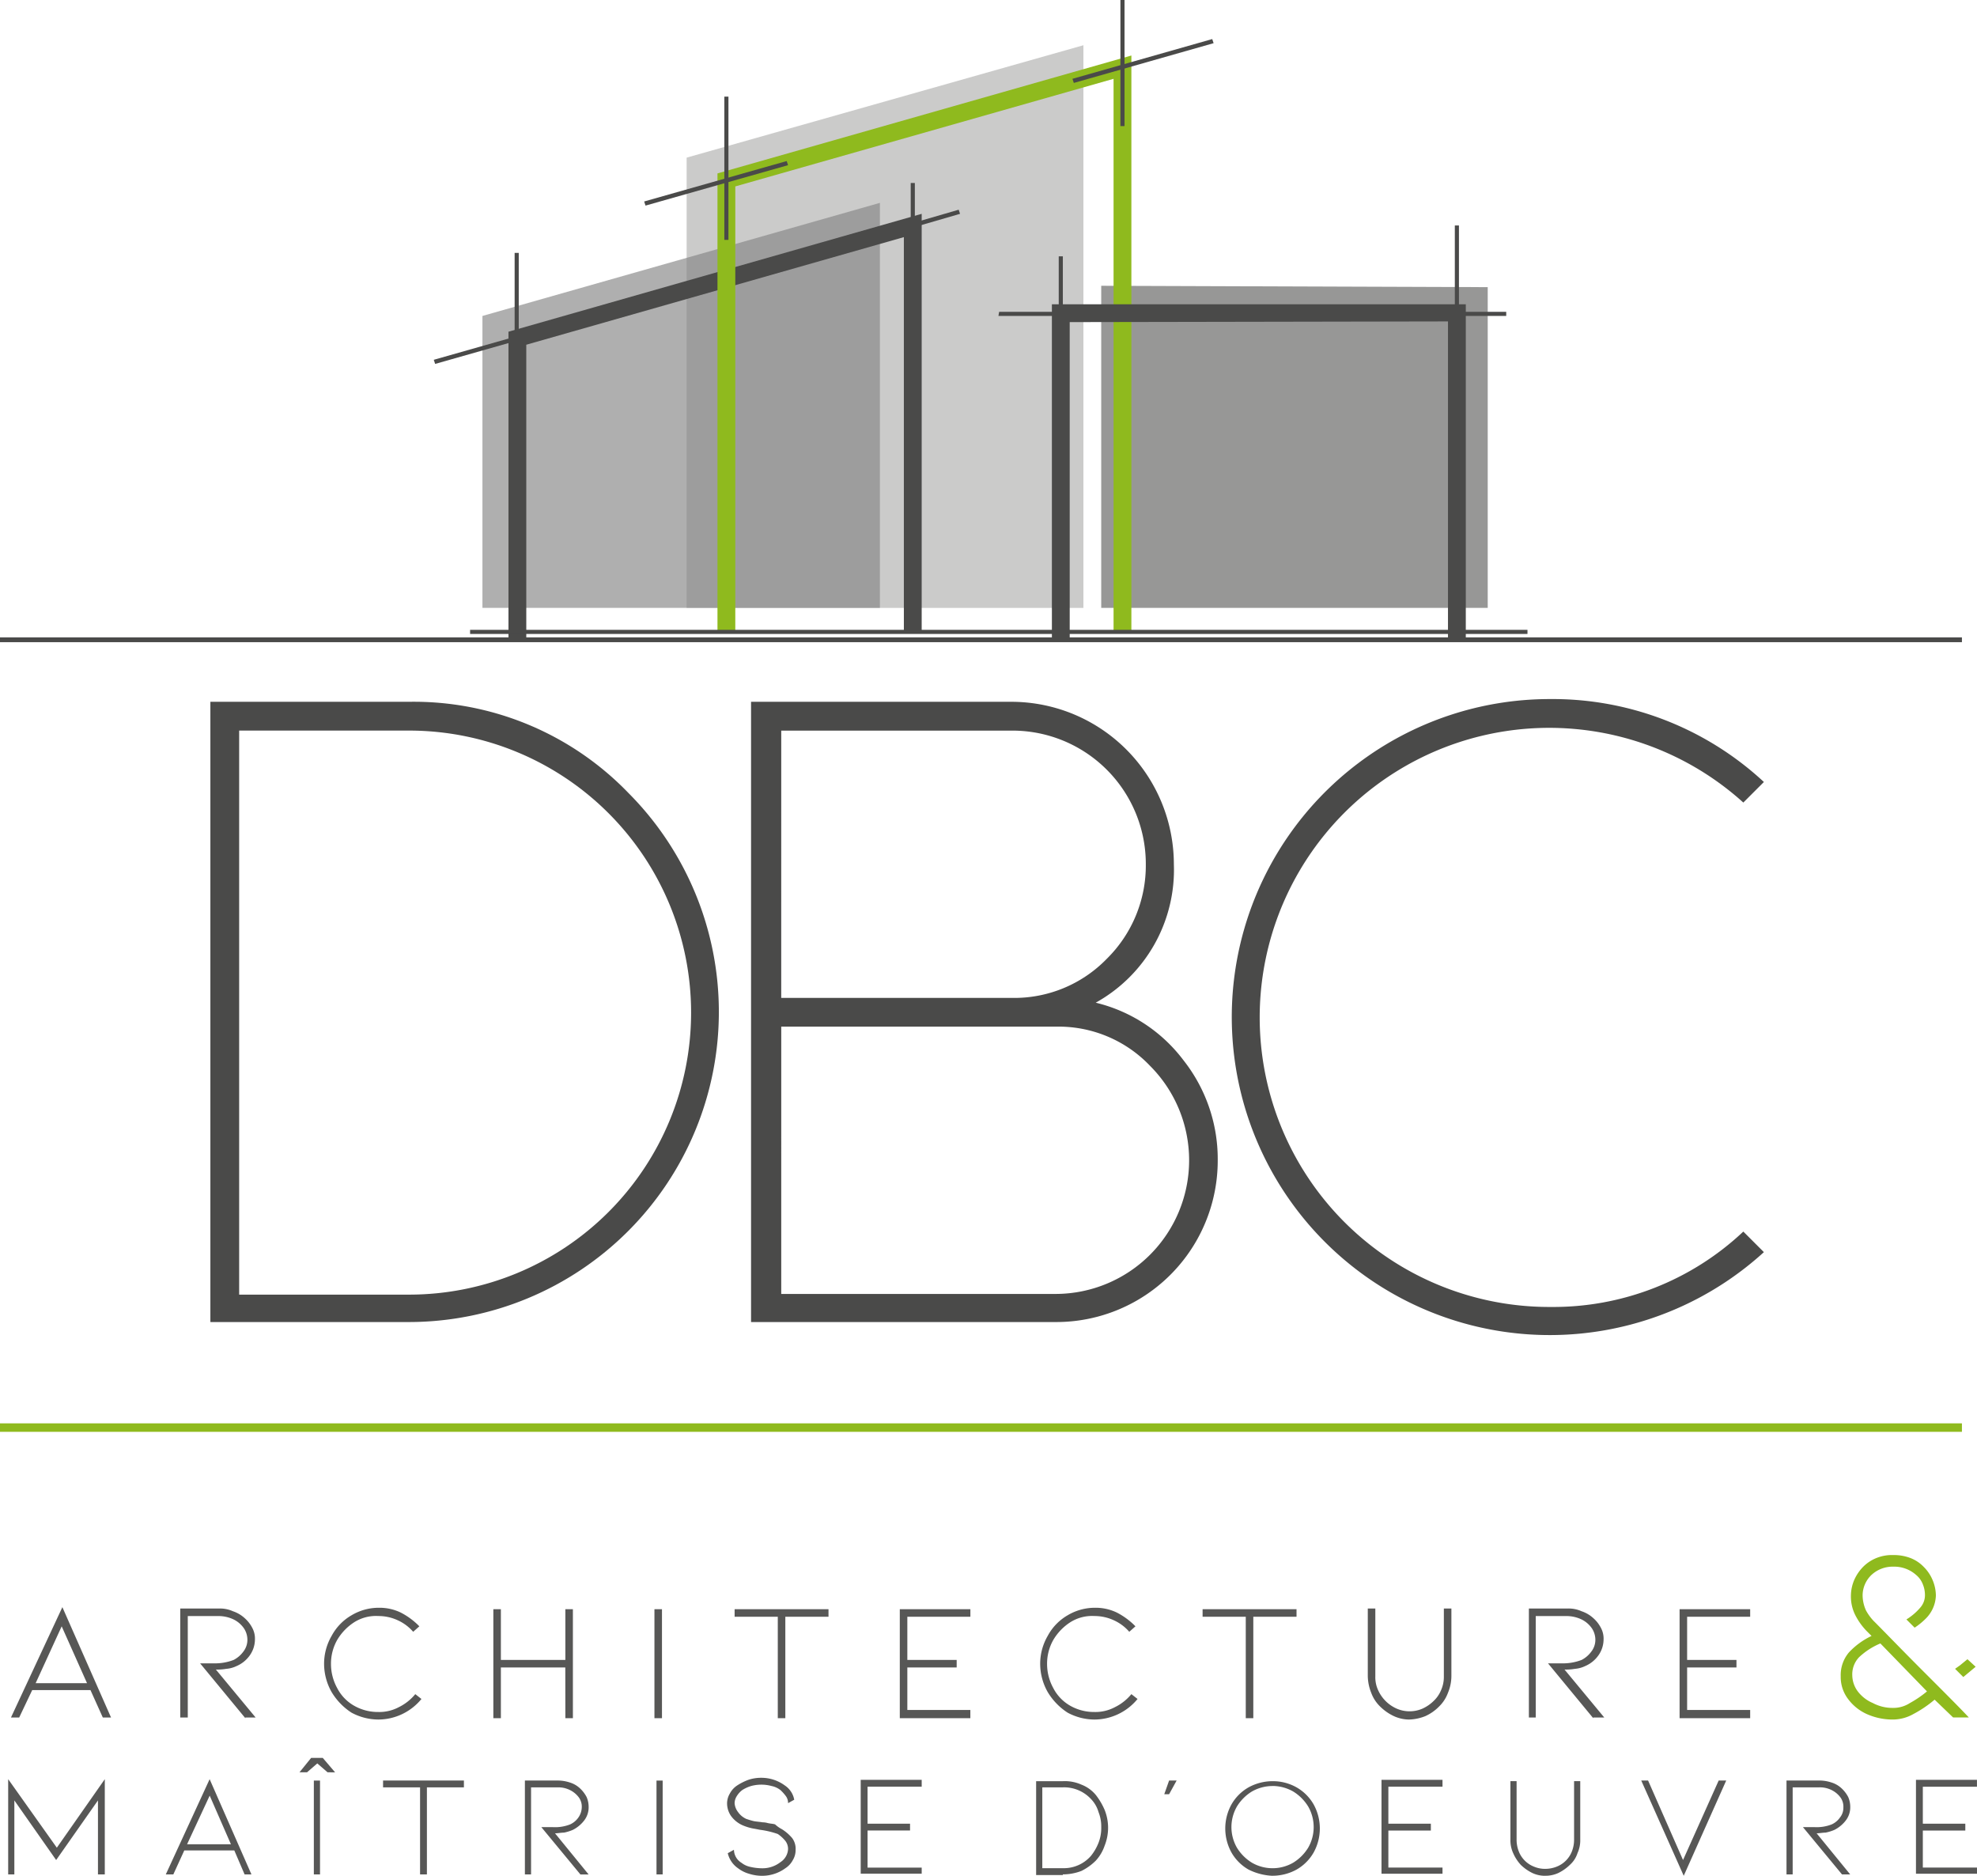 <?xml version="1.0" encoding="UTF-8"?> <svg xmlns="http://www.w3.org/2000/svg" width="163.431" height="155.047" viewBox="0 0 163.431 155.047"><g id="dbc44" transform="translate(-538.9 -247.6)"><path id="Tracé_270" data-name="Tracé 270" d="M731.55,289.413,699.6,289.3v26.625h31.95Z" transform="translate(-69.666 -18.078)" fill="#575756" fill-rule="evenodd" opacity="0.62"></path><path id="Tracé_271" data-name="Tracé 271" d="M639.1,263.49l32.8-9.29v46.509H639.1Z" transform="translate(-43.438 -2.861)" fill="#bcbcbb" fill-rule="evenodd" opacity="0.77"></path><path id="Tracé_272" data-name="Tracé 272" d="M684.274,491.277v-.68h-5.212v-3.512h4.079v-.623h-4.079v-3.569h5.212v-.623h-5.835v9.007h5.835Zm-12.973,0-3.739-4.532H668.7a4.284,4.284,0,0,0,1.643-.283,2.307,2.307,0,0,0,.793-.68,1.582,1.582,0,0,0,.34-1.02,1.712,1.712,0,0,0-.283-.906,2.223,2.223,0,0,0-.85-.736,2.884,2.884,0,0,0-1.246-.283h-2.549v8.384h-.567v-9.007h3.172a2.628,2.628,0,0,1,1.19.227,2.71,2.71,0,0,1,.963.566,2.754,2.754,0,0,1,.623.793,1.862,1.862,0,0,1,.227.963,2.3,2.3,0,0,1-.453,1.36,2.572,2.572,0,0,1-1.076.85,2.373,2.373,0,0,1-.85.227,4.288,4.288,0,0,1-.85.057l3.286,3.965H671.3Zm-15.238.113a3.894,3.894,0,0,0,1.36-.283,3.742,3.742,0,0,0,1.133-.793,3.019,3.019,0,0,0,.736-1.133,3.647,3.647,0,0,0,.283-1.36v-5.608h-.623v5.608a2.7,2.7,0,0,1-.227,1.133,2.588,2.588,0,0,1-.623.906,3.238,3.238,0,0,1-.906.623,2.67,2.67,0,0,1-2.153,0,3.02,3.02,0,0,1-1.529-1.53,2.536,2.536,0,0,1-.227-1.133v-5.608h-.623v5.608a3.9,3.9,0,0,0,.283,1.36,3.019,3.019,0,0,0,.736,1.133,4.069,4.069,0,0,0,1.133.793A3.087,3.087,0,0,0,656.063,491.39Zm-9.29-9.12v.623H643.2v8.384h-.623v-8.384h-3.569v-.623Zm-16.711,9.12a4.628,4.628,0,0,0,3.569-1.7l-.51-.4a4.086,4.086,0,0,1-1.36,1.076,3.422,3.422,0,0,1-1.7.4,3.975,3.975,0,0,1-1.983-.51,3.55,3.55,0,0,1-1.416-1.473,4.134,4.134,0,0,1-.51-1.983,3.975,3.975,0,0,1,.51-1.983,4.4,4.4,0,0,1,1.416-1.473,3.355,3.355,0,0,1,1.983-.51,3.8,3.8,0,0,1,1.586.34,3.725,3.725,0,0,1,1.3.963l.51-.453a5.958,5.958,0,0,0-1.53-1.133,4.028,4.028,0,0,0-1.813-.4,4.386,4.386,0,0,0-2.266.623,4.315,4.315,0,0,0-1.643,1.7,4.592,4.592,0,0,0-.623,2.323,4.752,4.752,0,0,0,.623,2.323,5.224,5.224,0,0,0,1.643,1.7A4.735,4.735,0,0,0,630.061,491.39Zm-10.253-.113v-.68H614.6v-3.512h4.079v-.623H614.6v-3.569h5.212v-.623h-5.835v9.007h5.835Zm-11.726-9.007v.623h-3.569v8.384h-.623v-8.384h-3.569v-.623Zm-13.766,9.007V482.27h-.623v9.007Zm-7.987,0h.623V482.27h-.623v4.192H581V482.27h-.623v9.007H581v-4.192h5.325Zm-15.465.113a4.628,4.628,0,0,0,3.569-1.7l-.51-.4a4.086,4.086,0,0,1-1.36,1.076,3.422,3.422,0,0,1-1.7.4,3.975,3.975,0,0,1-1.983-.51,3.55,3.55,0,0,1-1.416-1.473,4.133,4.133,0,0,1-.51-1.983,3.975,3.975,0,0,1,.51-1.983,4.4,4.4,0,0,1,1.416-1.473,3.355,3.355,0,0,1,1.983-.51,3.8,3.8,0,0,1,1.586.34,3.724,3.724,0,0,1,1.3.963l.51-.453a5.959,5.959,0,0,0-1.53-1.133,4.028,4.028,0,0,0-1.813-.4,4.386,4.386,0,0,0-2.266.623,4.316,4.316,0,0,0-1.643,1.7,4.592,4.592,0,0,0-.623,2.323,4.753,4.753,0,0,0,.623,2.323,5.224,5.224,0,0,0,1.643,1.7A4.735,4.735,0,0,0,570.864,491.39Zm-10.99-.113-3.739-4.532h1.133a4.285,4.285,0,0,0,1.643-.283,2.307,2.307,0,0,0,.793-.68,1.582,1.582,0,0,0,.34-1.02,1.711,1.711,0,0,0-.283-.906,2.222,2.222,0,0,0-.85-.736,2.885,2.885,0,0,0-1.246-.283h-2.549v8.384h-.623v-9.007h3.172a2.628,2.628,0,0,1,1.19.227,2.71,2.71,0,0,1,.963.566,2.755,2.755,0,0,1,.623.793,1.862,1.862,0,0,1,.227.963,2.3,2.3,0,0,1-.453,1.36,2.571,2.571,0,0,1-1.076.85,2.374,2.374,0,0,1-.85.227,4.288,4.288,0,0,1-.85.057l3.286,3.965h-.85Zm-15.182-7.591-2.153,4.7h4.249Zm-2.436,5.268-1.076,2.266h-.68l4.249-9.12,4.022,9.12h-.68l-1.02-2.266Z" transform="translate(-0.694 -101.659)" fill="#575756"></path><path id="Tracé_273" data-name="Tracé 273" d="M811.862,487.133a2.506,2.506,0,0,0,1.36-.4,8.981,8.981,0,0,0,1.416-.963l-3.852-3.965a5.863,5.863,0,0,0-1.756,1.133,2.051,2.051,0,0,0-.566,1.53,2.27,2.27,0,0,0,.453,1.3,3.076,3.076,0,0,0,1.246.963,3.421,3.421,0,0,0,1.7.4m-1.586-7.138c.906.906,2.209,2.266,4.022,4.079,1.756,1.756,3.059,3.059,3.8,3.852h-1.3l-1.53-1.473a9.616,9.616,0,0,1-1.756,1.19,3.461,3.461,0,0,1-1.7.453,5.219,5.219,0,0,1-2.153-.453,3.941,3.941,0,0,1-1.586-1.3,2.994,2.994,0,0,1-.567-1.813,2.906,2.906,0,0,1,.68-1.983,6.138,6.138,0,0,1,1.869-1.36l-.4-.4a5.443,5.443,0,0,1-.906-1.246,3.421,3.421,0,0,1-.4-1.7,3.36,3.36,0,0,1,.283-1.3,3.627,3.627,0,0,1,.736-1.076,3.272,3.272,0,0,1,1.133-.736,3.428,3.428,0,0,1,1.36-.227,3.809,3.809,0,0,1,1.36.227,3.018,3.018,0,0,1,1.133.736,3.32,3.32,0,0,1,.736,1.076,3.361,3.361,0,0,1,.283,1.3,2.821,2.821,0,0,1-.85,1.926,5.721,5.721,0,0,1-.906.736l-.68-.68a4.827,4.827,0,0,0,1.133-.963,1.554,1.554,0,0,0,.4-1.02,2.348,2.348,0,0,0-.17-.906,1.879,1.879,0,0,0-.566-.793,2.714,2.714,0,0,0-1.869-.68,2.573,2.573,0,0,0-1.813.68,2.355,2.355,0,0,0-.736,1.7,3.088,3.088,0,0,0,.283,1.246A4.18,4.18,0,0,0,810.276,479.995Zm8.384,3.739-1.02.85-.68-.68.4-.283.623-.51Z" transform="translate(-116.442 -98.364)" fill="#8fba1e"></path><path id="Tracé_274" data-name="Tracé 274" d="M615.613,513.73v-.566h-4.475V510.1h3.512v-.566h-3.512v-3.059h4.475v-.567h-5.042v7.761h5.042Zm-11.556-3.739a3.621,3.621,0,0,1,.85.736,1.483,1.483,0,0,1,.283.963,1.6,1.6,0,0,1-.227.85,1.8,1.8,0,0,1-.623.68,3.26,3.26,0,0,1-1.926.623,3.558,3.558,0,0,1-1.076-.17,2.728,2.728,0,0,1-.906-.453,2.084,2.084,0,0,1-.85-1.246l.51-.283a1.283,1.283,0,0,0,.623,1.076,1.756,1.756,0,0,0,.736.34,4.4,4.4,0,0,0,.906.113,2.423,2.423,0,0,0,1.586-.51,1.36,1.36,0,0,0,.623-1.076,1.089,1.089,0,0,0-.227-.68,2.971,2.971,0,0,0-.623-.567,7.357,7.357,0,0,0-1.416-.34c-.057,0-.283-.057-.623-.113a4.246,4.246,0,0,1-.906-.283,2.363,2.363,0,0,1-.906-.736,1.827,1.827,0,0,1-.34-1.02,1.6,1.6,0,0,1,.227-.85,1.8,1.8,0,0,1,.623-.68,4.522,4.522,0,0,1,.906-.453,3.3,3.3,0,0,1,1.076-.17,3.26,3.26,0,0,1,1.926.623,1.8,1.8,0,0,1,.793,1.19l-.51.283a.957.957,0,0,0-.17-.566,3.665,3.665,0,0,0-.453-.51,1.755,1.755,0,0,0-.736-.34,3.244,3.244,0,0,0-1.7,0,2.927,2.927,0,0,0-.736.34,1.835,1.835,0,0,0-.453.51,1.093,1.093,0,0,0-.17.566,1.334,1.334,0,0,0,.283.736,1.665,1.665,0,0,0,.68.566c.17.057.34.113.567.17s.453.057.793.113a1.5,1.5,0,0,1,.4.057c.227.057.453.057.623.113A2.612,2.612,0,0,0,604.056,509.991ZM594.2,513.73v-7.761h-.51v7.761Zm-6.8,0-3.229-3.909h.963a3.37,3.37,0,0,0,1.416-.227,1.665,1.665,0,0,0,.68-.566,1.527,1.527,0,0,0,.283-.85,1.3,1.3,0,0,0-.227-.793,2.046,2.046,0,0,0-.736-.623,2.157,2.157,0,0,0-1.076-.227h-2.153v7.194h-.51v-7.761h2.719a3.208,3.208,0,0,1,1.02.17,2.134,2.134,0,0,1,.85.51,2.662,2.662,0,0,1,.51.68,2,2,0,0,1,.17.793,1.778,1.778,0,0,1-.4,1.19,2.739,2.739,0,0,1-.906.736,3.67,3.67,0,0,1-.736.227c-.227,0-.51.057-.736.057l2.776,3.4h-.68Zm-9.63-7.761v.566h-3.059v7.194h-.566v-7.194h-3.059v-.567h6.685Zm-10.65-.68H566.5l-.85-.736-.85.736h-.623l.963-1.19h.963Zm-1.246,8.441v-7.761h-.51v7.761Zm-9.12-6.515-1.869,4.022h3.625Zm-2.1,4.532-.906,1.983h-.623l3.625-7.874,3.456,7.874h-.566l-.85-1.983Zm-6.571,1.983v-7.874l-3.965,5.665-4.022-5.665v7.874h.51v-6.118l3.456,4.928,3.456-4.928v6.118Z" transform="translate(-0.52 -111.196)" fill="#575756"></path><path id="Tracé_275" data-name="Tracé 275" d="M767.879,515.117v-.566H763.4v-3.059h3.512v-.566H763.4v-3.059h4.475V507.3h-5.042v7.761h5.042Zm-11.16,0-3.229-3.909h.963a3.37,3.37,0,0,0,1.416-.227,1.665,1.665,0,0,0,.68-.566,1.28,1.28,0,0,0,.283-.85,1.3,1.3,0,0,0-.227-.793,2.046,2.046,0,0,0-.736-.623,2.157,2.157,0,0,0-1.076-.227H752.64v7.194h-.51v-7.761h2.719a3.208,3.208,0,0,1,1.02.17,2.134,2.134,0,0,1,.85.51,2.665,2.665,0,0,1,.51.68,2,2,0,0,1,.17.793,1.778,1.778,0,0,1-.4,1.19,2.739,2.739,0,0,1-.906.736,3.664,3.664,0,0,1-.736.227c-.227,0-.51.057-.736.057l2.776,3.4Zm-13.142-1.19,2.946-6.571h.623l-3.512,7.874-3.512-7.874h.566Zm-11.443,1.3a2.536,2.536,0,0,0,1.133-.227,3.719,3.719,0,0,0,.963-.68,2.185,2.185,0,0,0,.623-.963,2.536,2.536,0,0,0,.227-1.133v-4.815h-.51v4.815a2.646,2.646,0,0,1-.17.963,2.219,2.219,0,0,1-1.3,1.3,2.566,2.566,0,0,1-.906.17,2.349,2.349,0,0,1-.906-.17,2.219,2.219,0,0,1-1.3-1.3,2.646,2.646,0,0,1-.17-.963v-4.815h-.51v4.815a2.536,2.536,0,0,0,.227,1.133,3.508,3.508,0,0,0,.623.963,3.718,3.718,0,0,0,.963.68A2.47,2.47,0,0,0,732.133,515.231Zm-8.441-.113v-.566h-4.475v-3.059h3.512v-.566h-3.512v-3.059h4.475V507.3h-5.042v7.761h5.042Zm-14.049-7.308a3.461,3.461,0,0,1,1.7.453,3.744,3.744,0,0,1,1.246,1.246,3.413,3.413,0,0,1,0,3.4,3.744,3.744,0,0,1-1.246,1.246,3.413,3.413,0,0,1-3.4,0,3.745,3.745,0,0,1-1.246-1.246,3.413,3.413,0,0,1,0-3.4,3.745,3.745,0,0,1,1.246-1.246A3.461,3.461,0,0,1,709.644,507.81Zm0,7.421a4.134,4.134,0,0,0,1.983-.51,3.776,3.776,0,0,0,1.416-1.416,4.11,4.11,0,0,0,0-3.965,3.776,3.776,0,0,0-1.416-1.416,3.976,3.976,0,0,0-1.983-.51,4.134,4.134,0,0,0-1.983.51,3.777,3.777,0,0,0-1.416,1.416,4.11,4.11,0,0,0,0,3.965,3.776,3.776,0,0,0,1.416,1.416A4.9,4.9,0,0,0,709.644,515.231Zm-8.951-6.741h.4l.623-1.133h-.623Zm-10.083-.566h1.7a3.029,3.029,0,0,1,2.323.963,2.567,2.567,0,0,1,.623,1.076,3.23,3.23,0,0,1,.227,1.246,3.324,3.324,0,0,1-.227,1.3,4.1,4.1,0,0,1-.623,1.076,2.967,2.967,0,0,1-2.323,1.02h-1.7Zm1.7,7.194a4.326,4.326,0,0,0,1.529-.283,4.537,4.537,0,0,0,1.19-.85,3.463,3.463,0,0,0,.736-1.246,3.971,3.971,0,0,0,0-2.946,5.552,5.552,0,0,0-.736-1.246,2.893,2.893,0,0,0-1.19-.85,3.355,3.355,0,0,0-1.529-.283H690.1v7.761h2.209Z" transform="translate(-65.547 -112.584)" fill="#575756"></path><path id="Tracé_276" data-name="Tracé 276" d="M569.6,350v51.267h16.428a25.636,25.636,0,0,0,18.128-43.733A24.641,24.641,0,0,0,586.028,350Zm2.379,48.944V352.379h14.049a23.311,23.311,0,0,1,0,46.622H571.979Z" transform="translate(-13.309 -44.392)" fill="#4a4a49"></path><path id="Tracé_277" data-name="Tracé 277" d="M676.994,374.869a12.562,12.562,0,0,0,6.458-11.443A13.442,13.442,0,0,0,669.97,350H648.5v51.267h25.209A13.345,13.345,0,0,0,687.078,387.9a13.182,13.182,0,0,0-2.832-8.271,12.843,12.843,0,0,0-7.251-4.758m-26-22.489h19.091a11.025,11.025,0,0,1,11.047,11.046,10.832,10.832,0,0,1-3.229,7.818,10.648,10.648,0,0,1-7.818,3.229H650.993Zm0,46.565V376.851h22.716a10.432,10.432,0,0,1,7.761,3.229,11.047,11.047,0,0,1-7.761,18.864Z" transform="translate(-47.513 -44.392)" fill="#4a4a49"></path><path id="Tracé_278" data-name="Tracé 278" d="M744.985,399.847a23.934,23.934,0,1,1,15.975-41.693l1.7-1.7a25.659,25.659,0,0,0-17.674-6.854,26.285,26.285,0,1,0,17.674,45.715l-1.7-1.7a22.9,22.9,0,0,1-15.975,6.231" transform="translate(-77.946 -44.218)" fill="#4a4a49"></path><path id="Tracé_279" data-name="Tracé 279" d="M609.3,286.547l32.856-9.347v33.479H609.3Z" transform="translate(-30.519 -12.832)" fill="#868686" fill-rule="evenodd" opacity="0.66"></path><path id="Tracé_280" data-name="Tracé 280" d="M647.259,313.412h-1.473V280.726l-31.213,8.894v24.3H613.1V288.544l34.159-9.744Z" transform="translate(-32.167 -13.526)" fill="#4a4a49"></path><path id="Tracé_281" data-name="Tracé 281" d="M677.816,303.4h-1.473V257.626l-31.27,8.894V303.4H643.6V265.444l34.216-9.744Z" transform="translate(-45.389 -3.511)" fill="#8fba1e"></path><rect id="Rectangle_164" data-name="Rectangle 164" width="0.34" height="12.803" transform="translate(581.443 268.503)" fill="#4a4a49"></rect><path id="Tracé_282" data-name="Tracé 282" d="M602.313,297.535l-.113-.34,13.369-3.8.113.34Z" transform="translate(-27.441 -19.855)" fill="#4a4a49"></path><rect id="Rectangle_165" data-name="Rectangle 165" width="0.34" height="11.84" transform="translate(598.778 255.587)" fill="#4a4a49"></rect><path id="Tracé_283" data-name="Tracé 283" d="M633.013,274.782l-.113-.34,11.783-3.342.113.34Z" transform="translate(-40.75 -10.188)" fill="#4a4a49"></path><rect id="Rectangle_166" data-name="Rectangle 166" width="0.34" height="10.423" transform="translate(631.521 247.6)" fill="#4a4a49"></rect><path id="Tracé_284" data-name="Tracé 284" d="M695.513,256.926l-.113-.34,11.556-3.286.113.34Z" transform="translate(-67.845 -2.471)" fill="#4a4a49"></path><rect id="Rectangle_167" data-name="Rectangle 167" width="0.34" height="3.512" transform="translate(614.186 262.725)" fill="#4a4a49"></rect><path id="Tracé_285" data-name="Tracé 285" d="M664.113,280.976l-.113-.34,8.384-2.436.113.34Z" transform="translate(-54.233 -13.266)" fill="#4a4a49"></path><rect id="Rectangle_168" data-name="Rectangle 168" width="87.409" height="0.34" transform="translate(577.761 299.66)" fill="#4a4a49"></rect><rect id="Rectangle_169" data-name="Rectangle 169" width="162.185" height="0.397" transform="translate(538.9 300.283)" fill="#4a4a49"></rect><path id="Tracé_286" data-name="Tracé 286" d="M726.616,319.758h-1.473V293.416l-31.27.057V319.7H692.4V292h34.216Z" transform="translate(-66.544 -19.248)" fill="#4a4a49"></path><rect id="Rectangle_170" data-name="Rectangle 170" width="0.34" height="4.928" transform="translate(626.422 268.787)" fill="#4a4a49"></rect><rect id="Rectangle_171" data-name="Rectangle 171" width="0.34" height="10.423" transform="translate(659.165 266.237)" fill="#4a4a49"></rect><rect id="Rectangle_172" data-name="Rectangle 172" width="0.34" height="5.891" transform="translate(659.165 277.114)" fill="#4a4a49"></rect><path id="Tracé_287" data-name="Tracé 287" d="M726.577,293.44H684.6l.057-.34h41.92Z" transform="translate(-63.163 -19.725)" fill="#4a4a49"></path><line id="Ligne_67" data-name="Ligne 67" x2="162.185" transform="translate(538.9 365.599)" fill="none" stroke="#8fba1e" stroke-miterlimit="10" stroke-width="0.7"></line></g></svg> 